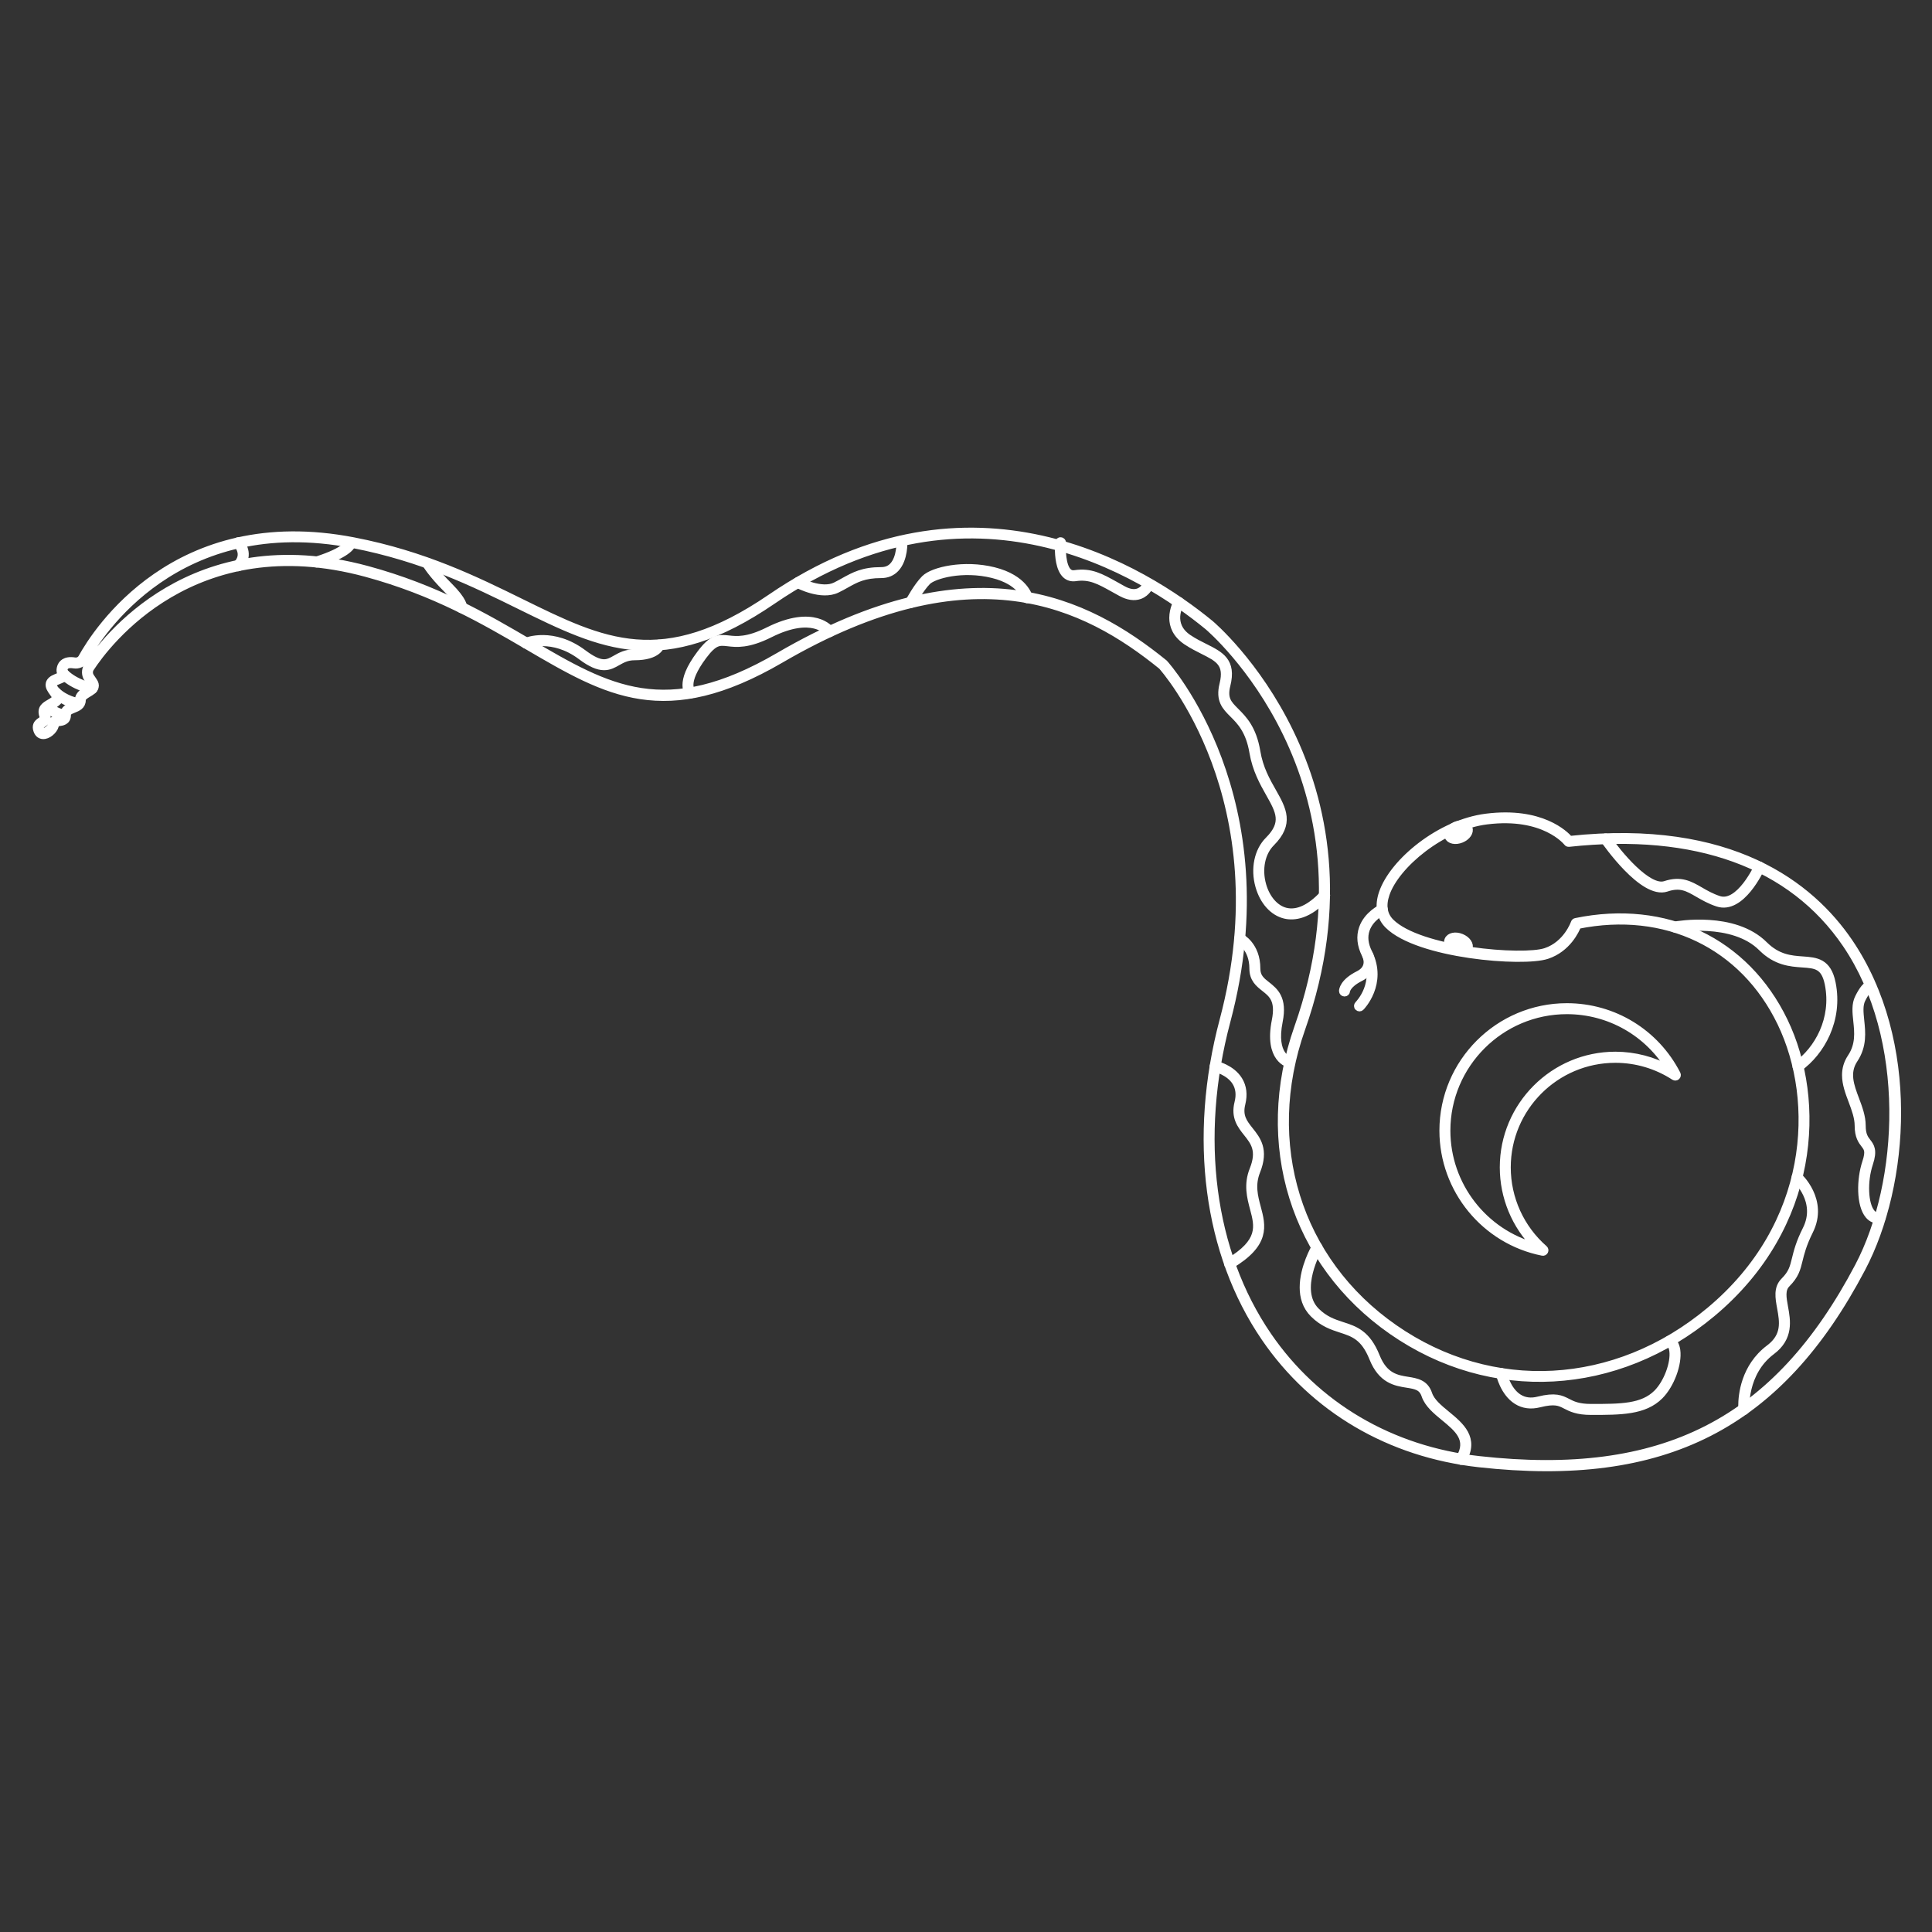 <?xml version="1.0" encoding="UTF-8"?> <!-- Generator: Adobe Illustrator 25.2.0, SVG Export Plug-In . SVG Version: 6.00 Build 0) --> <svg xmlns="http://www.w3.org/2000/svg" xmlns:xlink="http://www.w3.org/1999/xlink" id="Слой_1" x="0px" y="0px" viewBox="0 0 280 280" style="enable-background:new 0 0 280 280;" xml:space="preserve"><rect x="0" y="0" width="280" height="280" fill="#333333" stroke="none"/> <style type="text/css"> .st0{fill:#FFFFFF;stroke:#FFFFFF;stroke-miterlimit:10;} </style> <g> <g> <g> <path class="st0" d="M5.25,105.4c0-0.52,0.37-0.77,0.63-0.94c0.31-0.21,0.46-0.31,0.31-0.73c-0.37-1.1,0.33-1.5,0.95-1.86 c0.29-0.17,0.59-0.34,0.84-0.6c0.15-0.15,0.05-0.36-0.33-0.87C7.35,99.98,7,99.52,7.14,99.02c0.1-0.34,0.41-0.62,0.95-0.83 c0.41-0.17,0.7-0.29,0.85-0.37c-0.15-0.19-0.37-0.54-0.16-1.17c0.14-0.42,0.59-1.1,2.03-0.87c0.42,0.07,0.82-0.11,1.02-0.47 c2.05-3.71,13.58-21.95,39.44-16.93c10.22,1.98,17.68,5.66,24.27,8.9c11.87,5.84,20.44,10.07,36.15-0.68 c29.12-19.92,54.28-3.98,63.74,3.79c0.26,0.22,26.13,22.15,13.22,58.74c-5.85,16.58-0.58,33.6,13.44,43.34 c14.12,9.82,32.04,8.83,45.66-2.52c14.92-12.43,15.81-30.33,10.33-41.7c-5.45-11.29-16.7-16.7-29.41-14.13 c-0.27,0.7-1.49,3.37-4.46,4.36c-3.5,1.17-18.69-0.05-23.05-4.4c-1.18-1.18-1.46-2.8-0.81-4.69c1.54-4.48,8.31-10.13,15.06-10.97 c7.97-1,11.43,2.48,12.08,3.23c23.43-2.5,34.97,6.7,40.53,14.87c9.79,14.4,8.26,35.12,1.84,47.31 c-12.02,22.84-28.63,31.3-55.53,28.31c-12.95-1.44-23.98-7.92-31.04-18.25c-8.37-12.24-10.57-29.01-6.04-46.02 c8.52-31.95-8.73-51.14-8.9-51.33c-11.05-8.95-27.34-17.18-55.19-0.95c-16.75,9.76-25.12,4.86-36.71-1.93 C70.15,89.98,63,85.8,53.03,83.1c-24.98-6.75-37.61,10.26-39.88,13.74c-0.25,0.38-0.24,0.87,0.02,1.25 c0.12,0.17,0.26,0.38,0.43,0.64c0.2,0.29,0.27,0.57,0.2,0.83c-0.1,0.45-0.55,0.71-0.97,0.96c-0.54,0.32-0.9,0.56-0.9,0.95 c0,0.85-0.7,1.13-1.26,1.35c-0.57,0.23-0.89,0.38-0.89,0.8c0,0.98-0.79,1.06-1.25,1.12c-0.47,0.05-0.47,0.09-0.47,0.17 c0,0.69-0.82,1.56-1.59,1.69c-0.53,0.09-0.95-0.19-1.13-0.73C5.27,105.69,5.25,105.54,5.25,105.4z M6.84,104 c0,0.52-0.37,0.77-0.63,0.94c-0.31,0.21-0.46,0.31-0.31,0.73c0.12,0.35,0.32,0.36,0.48,0.33c0.48-0.08,1.1-0.7,1.1-1.1 c0-0.65,0.62-0.72,0.99-0.76c0.54-0.06,0.73-0.12,0.73-0.53c0-0.85,0.7-1.13,1.26-1.35c0.57-0.23,0.89-0.38,0.89-0.8 c0-0.76,0.66-1.15,1.19-1.47c0.32-0.19,0.65-0.38,0.7-0.58c0.02-0.1-0.02-0.22-0.12-0.37c-0.17-0.25-0.31-0.46-0.43-0.63 c-0.4-0.58-0.41-1.33-0.03-1.91c2.32-3.54,15.16-20.85,40.53-13.99c10.05,2.72,17.23,6.92,23.56,10.63 c11.41,6.69,19.66,11.52,36.11,1.93c28.16-16.41,44.66-8.07,55.89,1.03c0.21,0.22,17.68,19.64,9.07,51.91 c-4.49,16.84-2.32,33.43,5.95,45.53c6.96,10.18,17.84,16.58,30.61,17.99c26.62,2.96,43.05-5.42,54.94-28 c6.42-12.2,7.5-33.01-1.81-46.7c-7.86-11.55-21.73-16.6-40.13-14.6c-0.1,0.01-0.21-0.03-0.27-0.12 c-0.03-0.04-3.27-4.18-11.64-3.13c-6.44,0.8-13.12,6.35-14.57,10.57c-0.58,1.69-0.35,3.06,0.67,4.08 c4.13,4.13,19.12,5.37,22.44,4.26c3.06-1.02,4.13-4.11,4.14-4.14c0.03-0.1,0.12-0.18,0.22-0.2c13.05-2.7,24.63,2.83,30.23,14.42 c5.58,11.57,4.68,29.77-10.48,42.41c-13.83,11.52-32.03,12.52-46.38,2.55c-14.24-9.9-19.6-27.19-13.66-44.03 c12.77-36.19-12.77-57.87-13.03-58.09c-9.36-7.69-34.25-23.45-63.03-3.76c-16,10.95-24.7,6.66-36.75,0.73 c-6.55-3.23-13.98-6.88-24.12-8.85C25.69,74.03,14.35,91.96,12.34,95.6c-0.32,0.57-0.96,0.88-1.63,0.77 c-0.77-0.12-1.23,0.03-1.37,0.47c-0.13,0.39-0.02,0.52,0.1,0.65c0.08,0.1,0.21,0.25,0.15,0.46c-0.07,0.27-0.35,0.42-1.28,0.79 c-0.35,0.14-0.55,0.29-0.6,0.44c-0.06,0.21,0.2,0.56,0.42,0.86c0.35,0.46,0.82,1.1,0.28,1.65c-0.31,0.31-0.66,0.51-0.97,0.69 c-0.66,0.38-0.88,0.55-0.68,1.16C6.82,103.71,6.84,103.87,6.84,104z"></path> <path class="st0" d="M153.38,79.46c0-0.47,0.03-0.79,0.03-0.83c0.01-0.16,0.16-0.29,0.32-0.27c0.16,0.01,0.29,0.17,0.27,0.32 c-0.07,0.88-0.06,3.35,0.83,4.18c0.25,0.24,0.56,0.33,0.94,0.27c2.31-0.34,3.76,0.47,5.96,1.7c0.33,0.18,0.67,0.38,1.04,0.58 c0.84,0.46,1.58,0.58,2.2,0.36c0.84-0.3,1.19-1.14,1.19-1.15c0.06-0.15,0.23-0.22,0.39-0.16c0.15,0.06,0.22,0.23,0.16,0.39 c-0.02,0.04-0.45,1.09-1.53,1.48c-0.79,0.28-1.69,0.15-2.69-0.39c-0.37-0.2-0.72-0.4-1.05-0.58c-2.17-1.21-3.48-1.94-5.58-1.63 c-0.56,0.08-1.05-0.06-1.44-0.43C153.52,82.44,153.38,80.56,153.38,79.46z"></path> <path class="st0" d="M131.68,87.32c0-0.05,0.01-0.09,0.03-0.14c0.05-0.09,1.19-2.22,2.29-3.32c1.2-1.2,5.7-2.24,10.03-1.16 c4.46,1.11,5.12,3.76,5.14,3.87c0.04,0.16-0.06,0.32-0.22,0.36c-0.16,0.04-0.32-0.06-0.36-0.22l0,0 c-0.02-0.1-0.63-2.41-4.71-3.43c-4.38-1.09-8.55,0.09-9.46,1c-1.04,1.04-2.17,3.16-2.18,3.18c-0.08,0.15-0.26,0.2-0.4,0.12 C131.74,87.53,131.68,87.42,131.68,87.32z"></path> <path class="st0" d="M115.37,84.43c0-0.05,0.01-0.09,0.03-0.14c0.08-0.15,0.26-0.2,0.4-0.12c0.03,0.02,3.28,1.71,5.28,0.71 c0.45-0.22,0.85-0.45,1.23-0.66c1.48-0.82,2.75-1.53,5.4-1.53c0.7,0,1.25-0.22,1.68-0.68c1.14-1.2,1.03-3.56,1.02-3.59 c0-0.17,0.12-0.3,0.28-0.31c0.16-0.01,0.3,0.12,0.31,0.28c0.01,0.11,0.13,2.64-1.18,4.02c-0.55,0.58-1.26,0.87-2.11,0.87 c-2.49,0-3.65,0.64-5.11,1.46c-0.39,0.22-0.8,0.45-1.26,0.67c-2.28,1.14-5.68-0.64-5.82-0.72 C115.43,84.64,115.37,84.54,115.37,84.43z"></path> <path class="st0" d="M99.41,99.28c0-0.9,0.41-2.35,2.08-4.56c1.71-2.28,2.62-2.3,4.08-2.13c1.15,0.13,2.74,0.31,5.77-1.21 c6.65-3.32,9.04-0.15,9.13-0.01c0.1,0.13,0.07,0.32-0.07,0.41c-0.13,0.1-0.32,0.07-0.41-0.07c-0.09-0.12-2.22-2.89-8.39,0.19 c-3.19,1.6-4.88,1.41-6.11,1.26c-1.26-0.14-1.95-0.22-3.54,1.9c-2.98,3.98-1.67,5.12-1.65,5.13c0.13,0.1,0.15,0.29,0.05,0.41 c-0.1,0.13-0.28,0.16-0.41,0.06c-0.04-0.03-0.41-0.32-0.51-1.03C99.42,99.54,99.41,99.42,99.41,99.28z"></path> <path class="st0" d="M75.96,93.22c0-0.12,0.07-0.23,0.18-0.27c0.16-0.07,4.01-1.6,8.42,1.71c2.61,1.95,3.46,1.47,4.64,0.8 c0.71-0.4,1.5-0.86,2.76-0.86c2.93,0,3.27-1.17,3.27-1.18c0.04-0.16,0.19-0.26,0.35-0.23c0.16,0.04,0.26,0.19,0.23,0.35 c-0.02,0.07-0.4,1.65-3.85,1.65c-1.1,0-1.79,0.4-2.47,0.78c-1.22,0.69-2.38,1.35-5.29-0.84c-4.13-3.1-7.81-1.65-7.84-1.64 c-0.15,0.06-0.32-0.01-0.39-0.16C75.97,93.3,75.96,93.26,75.96,93.22z"></path> <path class="st0" d="M61.67,81.64c0-0.1,0.05-0.2,0.15-0.26c0.14-0.08,0.32-0.03,0.41,0.11c0.01,0.01,0.78,1.35,2.89,3.45 c2.12,2.12,2.11,2.98,2.06,3.19c-0.04,0.16-0.2,0.26-0.36,0.22c-0.15-0.04-0.24-0.18-0.22-0.34l0,0c0-0.05-0.04-0.79-1.9-2.65 c-2.17-2.17-2.95-3.52-2.98-3.57C61.68,81.74,61.67,81.69,61.67,81.64z"></path> <path class="st0" d="M45.61,81.45c0-0.13,0.08-0.24,0.21-0.28c4.42-1.4,4.71-2.54,4.71-2.55c0.01-0.16,0.15-0.28,0.31-0.27 c0.16,0.01,0.3,0.15,0.28,0.33c-0.01,0.24-0.33,1.54-5.12,3.06c-0.16,0.05-0.32-0.04-0.37-0.19 C45.62,81.51,45.61,81.48,45.61,81.45z"></path> <path class="st0" d="M34.2,82c0-0.08,0.03-0.15,0.09-0.21c1.44-1.44,0.09-2.87,0.03-2.93c-0.11-0.12-0.11-0.31,0.01-0.42 c0.12-0.11,0.3-0.11,0.42,0c0.64,0.65,1.45,2.28-0.04,3.77c-0.12,0.12-0.3,0.12-0.42,0C34.23,82.15,34.2,82.08,34.2,82z"></path> <path class="st0" d="M8.89,97.66c0-0.08,0.03-0.15,0.09-0.21c0.12-0.12,0.3-0.12,0.42,0c1.59,1.59,3.99,2.04,4.01,2.04 c0.16,0.03,0.27,0.19,0.24,0.34c-0.03,0.16-0.18,0.27-0.34,0.24c-0.11-0.02-2.6-0.48-4.33-2.21C8.92,97.81,8.89,97.73,8.89,97.66 z"></path> <path class="st0" d="M7.75,100.35c0-0.08,0.03-0.15,0.09-0.21c0.12-0.12,0.3-0.12,0.42,0c1.18,1.18,2.97,1.52,2.99,1.52 c0.16,0.03,0.27,0.19,0.24,0.34c-0.03,0.16-0.18,0.27-0.34,0.24c-0.08-0.01-1.98-0.37-3.3-1.68 C7.78,100.5,7.75,100.42,7.75,100.35z"></path> <path class="st0" d="M6.67,102.51c0-0.08,0.03-0.15,0.09-0.21c0.12-0.12,0.3-0.12,0.42,0c0.79,0.79,2,1.02,2.01,1.02 c0.16,0.03,0.27,0.19,0.24,0.35c-0.03,0.16-0.18,0.27-0.34,0.24c-0.06-0.01-1.4-0.26-2.32-1.18 C6.69,102.66,6.67,102.59,6.67,102.51z"></path> </g> <path class="st0" d="M169.96,89.55c0-1.32,0.62-2.37,0.63-2.39c0.09-0.14,0.27-0.18,0.41-0.1c0.14,0.09,0.18,0.27,0.1,0.41 c-0.07,0.12-1.79,3.03,1.18,5.01c0.8,0.53,1.58,0.92,2.34,1.3c2.27,1.14,4.07,2.04,3.2,5.52c-0.5,2,0.21,2.71,1.28,3.78 c1.12,1.12,2.5,2.5,3.06,5.85c0.4,2.43,1.42,4.23,2.32,5.81c1.45,2.57,2.6,4.6-0.24,7.44c-1.4,1.4-1.88,3.79-1.23,6.09 c0.56,1.98,1.84,3.43,3.34,3.79c1.66,0.4,3.53-0.46,5.41-2.49c0.11-0.12,0.3-0.13,0.42-0.02c0.12,0.11,0.13,0.3,0.02,0.42 c-2.57,2.78-4.67,2.98-5.98,2.67c-1.74-0.42-3.15-1.99-3.78-4.21c-0.71-2.51-0.17-5.13,1.38-6.67c2.52-2.52,1.57-4.19,0.14-6.73 c-0.92-1.63-1.96-3.48-2.39-6.01c-0.53-3.15-1.84-4.47-2.9-5.52c-1.08-1.08-2.01-2.02-1.43-4.34c0.75-3.02-0.7-3.74-2.89-4.84 c-0.74-0.37-1.57-0.79-2.4-1.34C170.39,91.93,169.96,90.65,169.96,89.55z"></path> <path class="st0" d="M179.37,136.04c0-0.04,0.01-0.09,0.03-0.13c0.07-0.15,0.25-0.21,0.4-0.13c0.1,0.05,2.36,1.21,2.36,4.6 c0,1.22,0.67,1.75,1.45,2.36c1.15,0.91,2.46,1.95,1.79,5.28c-1,5.03,1.49,5.63,1.6,5.65c0.16,0.03,0.26,0.19,0.23,0.35 c-0.03,0.16-0.19,0.26-0.35,0.23c-0.13-0.03-3.19-0.7-2.06-6.35c0.59-2.97-0.46-3.81-1.58-4.69c-0.82-0.65-1.67-1.33-1.67-2.83 c0-3.01-1.95-4.03-2.03-4.07C179.43,136.26,179.37,136.15,179.37,136.04z"></path> <path class="st0" d="M175.81,154.54c0-0.02,0-0.04,0.01-0.06c0.03-0.16,0.19-0.26,0.35-0.23c0.09,0.02,2.31,0.51,3.4,2.27 c0.6,0.97,0.74,2.12,0.42,3.43c-0.46,1.83,0.3,2.78,1.18,3.89c1.04,1.31,2.22,2.79,0.98,5.9c-0.79,1.97-0.35,3.64,0.08,5.25 c0.72,2.7,1.39,5.25-3.89,8.4c-0.14,0.08-0.32,0.04-0.41-0.1c-0.08-0.14-0.04-0.32,0.1-0.41c4.9-2.93,4.31-5.16,3.62-7.74 c-0.43-1.62-0.92-3.47-0.06-5.62c1.12-2.79,0.14-4.01-0.89-5.31c-0.89-1.12-1.82-2.29-1.29-4.4c0.29-1.14,0.17-2.14-0.34-2.97 c-0.96-1.54-3.01-2-3.03-2.01C175.9,154.8,175.81,154.68,175.81,154.54z"></path> <path class="st0" d="M188.86,186.58c0-2.88,1.64-5.75,1.75-5.92c0.08-0.14,0.26-0.19,0.41-0.11c0.14,0.08,0.19,0.27,0.11,0.41 c-0.03,0.06-3.43,5.99-0.38,9.04c1.27,1.27,2.54,1.68,3.76,2.08c1.87,0.6,3.63,1.17,4.97,4.52c1.16,2.89,2.94,3.18,4.52,3.43 c1.31,0.21,2.54,0.41,3.07,2c0.37,1.11,1.46,2.01,2.62,2.96c1.98,1.63,4.22,3.48,2.32,6.67c-0.08,0.14-0.27,0.19-0.41,0.1 c-0.14-0.09-0.19-0.27-0.1-0.41c1.64-2.75-0.22-4.28-2.19-5.9c-1.17-0.96-2.38-1.96-2.8-3.23c-0.42-1.25-1.33-1.4-2.6-1.6 c-1.64-0.26-3.69-0.59-4.97-3.79c-1.24-3.09-2.79-3.59-4.6-4.18c-1.23-0.4-2.63-0.85-4-2.22 C189.23,189.32,188.86,187.95,188.86,186.58z"></path> <path class="st0" d="M217.29,199.06c0-0.14,0.1-0.26,0.24-0.29c0.16-0.03,0.32,0.07,0.35,0.23c0.01,0.02,0.54,2.49,2.25,3.55 c0.8,0.5,1.75,0.62,2.81,0.35c2.49-0.62,3.3-0.2,4.24,0.28c0.72,0.37,1.53,0.79,3.41,0.79c4.33,0,7.46,0,9.54-2.08 c1.47-1.47,2.54-4.34,2.3-6.13c-0.05-0.39-0.2-0.91-0.6-1.14c-0.14-0.08-0.19-0.26-0.11-0.4c0.08-0.14,0.26-0.19,0.4-0.11 c0.48,0.27,0.79,0.82,0.9,1.57c0.27,1.99-0.86,5.03-2.46,6.63c-2.25,2.25-5.65,2.25-9.96,2.25c-2.02,0-2.91-0.46-3.69-0.86 c-0.87-0.45-1.55-0.8-3.82-0.23c-1.23,0.31-2.33,0.16-3.27-0.43c-1.92-1.2-2.49-3.82-2.52-3.93 C217.29,199.1,217.29,199.08,217.29,199.06z"></path> <path class="st0" d="M252.42,203.75c0-1.5,0.35-5.64,3.99-8.37c2.37-1.78,2-3.84,1.64-5.83c-0.27-1.48-0.52-2.87,0.5-3.89 c1.13-1.13,1.33-1.94,1.63-3.16c0.26-1.05,0.57-2.36,1.57-4.34c2.04-4.08-1.46-7.25-1.5-7.29c-0.12-0.11-0.13-0.3-0.03-0.42 c0.11-0.12,0.3-0.13,0.42-0.03c0.04,0.03,3.88,3.51,1.63,8c-0.96,1.93-1.27,3.2-1.52,4.22c-0.31,1.27-0.54,2.19-1.78,3.44 c-0.8,0.8-0.58,1.99-0.33,3.36c0.36,1.97,0.8,4.42-1.86,6.41c-4.14,3.11-3.74,8.35-3.74,8.4c0.01,0.17-0.11,0.31-0.27,0.32 c-0.16,0.01-0.31-0.11-0.32-0.27C252.43,204.26,252.42,204.06,252.42,203.75z"></path> <path class="st0" d="M267.46,155.81c0-0.86,0.22-1.73,0.8-2.6c1.2-1.8,1-3.63,0.83-5.25c-0.13-1.23-0.26-2.4,0.24-3.38 c0.6-1.2,1.12-1.83,1.6-1.92c0.25-0.05,0.4,0.06,0.44,0.1c0.12,0.11,0.14,0.3,0.03,0.42c-0.09,0.1-0.24,0.13-0.36,0.07 c-0.08,0.02-0.47,0.18-1.18,1.6c-0.41,0.83-0.3,1.86-0.18,3.05c0.18,1.72,0.39,3.67-0.92,5.64c-1.27,1.9-0.56,3.81,0.2,5.82 c0.46,1.22,0.93,2.49,0.93,3.76c0,1.38,0.39,1.89,0.77,2.38c0.48,0.62,0.93,1.21,0.29,3.13c-0.86,2.58-0.72,5.91,0.3,7.12 c0.32,0.38,0.71,0.53,1.18,0.46c0.16-0.03,0.31,0.09,0.34,0.25c0.02,0.17-0.09,0.31-0.25,0.34c-0.67,0.1-1.27-0.13-1.72-0.66 c-1.28-1.51-1.24-5.2-0.41-7.69c0.54-1.62,0.23-2.02-0.2-2.58c-0.4-0.52-0.9-1.16-0.9-2.74c0-1.16-0.45-2.38-0.89-3.55 C267.93,158.34,267.46,157.08,267.46,155.81z M270.96,143.2C270.96,143.2,270.96,143.2,270.96,143.2 C270.96,143.2,270.96,143.2,270.96,143.2z M270.96,143.2L270.96,143.2L270.96,143.2z"></path> <path class="st0" d="M242.46,134.35c0-0.14,0.1-0.27,0.24-0.29c0.35-0.06,8.62-1.53,13.01,2.86c1.94,1.93,3.84,2.07,5.53,2.19 c1.97,0.14,3.68,0.26,4.3,3.38c1.07,5.36-1.63,10.03-4.79,12.29c-0.13,0.1-0.32,0.07-0.41-0.07c-0.1-0.13-0.06-0.32,0.07-0.41 c3-2.15,5.57-6.6,4.55-11.69c-0.54-2.68-1.82-2.77-3.76-2.9c-1.7-0.12-3.81-0.27-5.9-2.36c-4.17-4.17-12.4-2.71-12.48-2.7 c-0.16,0.03-0.32-0.08-0.35-0.24C242.46,134.39,242.46,134.37,242.46,134.35z"></path> <path class="st0" d="M232.4,121.58c0-0.09,0.04-0.19,0.13-0.25c0.14-0.09,0.32-0.06,0.41,0.08c1.49,2.17,5.9,7.6,8.39,6.77 c2.27-0.75,3.57,0,5.08,0.87c0.75,0.44,1.61,0.93,2.69,1.29c2.96,0.99,5.61-4.75,5.63-4.81c0.07-0.15,0.24-0.22,0.39-0.15 c0.15,0.07,0.21,0.25,0.15,0.39c-0.12,0.26-2.9,6.28-6.36,5.12c-1.14-0.38-2.02-0.89-2.8-1.34c-1.5-0.87-2.58-1.5-4.59-0.82 c-3.42,1.14-8.83-6.67-9.06-7C232.42,121.7,232.4,121.64,232.4,121.58z"></path> <g> <path class="st0" d="M211.68,121.37c-0.69,0.28-1.39,0.17-1.56-0.25c-0.17-0.42,0.26-0.98,0.95-1.26 c0.69-0.28,1.39-0.17,1.56,0.25S212.37,121.09,211.68,121.37z"></path> <path class="st0" d="M209.78,120.93c0-0.22,0.08-0.45,0.25-0.67c0.21-0.28,0.54-0.52,0.92-0.68c0.86-0.35,1.71-0.17,1.95,0.41 c0.23,0.58-0.26,1.3-1.11,1.65c-0.86,0.35-1.71,0.17-1.95-0.41C209.8,121.14,209.78,121.04,209.78,120.93z M212.37,120.3 c0-0.03,0-0.06-0.02-0.08c-0.09-0.23-0.61-0.31-1.17-0.08c-0.28,0.11-0.53,0.29-0.67,0.48c-0.11,0.15-0.15,0.29-0.11,0.39 c0.09,0.23,0.61,0.31,1.17,0.08C212.06,120.89,212.37,120.54,212.37,120.3z"></path> </g> <g> <path class="st0" d="M211.68,136.11c-0.69-0.28-1.39-0.17-1.56,0.25c-0.17,0.42,0.26,0.98,0.95,1.26 c0.69,0.28,1.39,0.17,1.56-0.25C212.8,136.95,212.37,136.39,211.68,136.11z"></path> <path class="st0" d="M209.78,136.54c0-0.1,0.02-0.2,0.06-0.3c0.23-0.58,1.09-0.76,1.95-0.41c0.86,0.35,1.35,1.07,1.11,1.65 c-0.23,0.58-1.09,0.76-1.95,0.41C210.24,137.6,209.78,137.05,209.78,136.54z M212.37,137.17c0-0.23-0.31-0.59-0.8-0.79 c-0.56-0.23-1.08-0.14-1.17,0.08c-0.09,0.23,0.23,0.65,0.79,0.87c0.56,0.23,1.08,0.14,1.17-0.08 C212.36,137.23,212.37,137.2,212.37,137.17z"></path> </g> <path class="st0" d="M196.73,145.79c0-0.08,0.03-0.15,0.09-0.21c0.13-0.13,3.07-3.16,1.03-7.24c-0.68-1.35-0.81-2.63-0.4-3.81 c0.69-1.99,2.69-2.94,2.77-2.98c0.15-0.07,0.32-0.01,0.39,0.14c0.07,0.15,0.01,0.32-0.14,0.39c-0.02,0.01-1.86,0.89-2.46,2.65 c-0.35,1.02-0.23,2.14,0.37,3.34c2.23,4.47-1.1,7.89-1.14,7.92c-0.12,0.12-0.3,0.12-0.42,0 C196.76,145.95,196.73,145.87,196.73,145.79z"></path> <path class="st0" d="M194.56,143.63c0-0.13,0.07-1.3,2.33-2.43c1.86-0.93,1.08-2.58,1.05-2.65c-0.07-0.15-0.01-0.32,0.13-0.4 c0.15-0.07,0.32-0.01,0.4,0.13c0.02,0.04,0.46,0.93,0.14,1.91c-0.21,0.64-0.7,1.16-1.45,1.53c-1.93,0.97-2,1.9-2,1.91 c-0.01,0.16-0.14,0.29-0.3,0.29C194.69,143.92,194.56,143.79,194.56,143.63z"></path> </g> <path class="st0" d="M209.11,163.86c0-9.91,8.06-17.97,17.97-17.97c6.77,0,12.9,3.75,15.99,9.78c0.06,0.12,0.03,0.27-0.07,0.36 c-0.1,0.09-0.25,0.1-0.36,0.03c-2.54-1.65-5.49-2.53-8.53-2.53c-8.64,0-15.66,7.03-15.66,15.66c0,4.51,1.95,8.81,5.36,11.79 c0.1,0.09,0.13,0.23,0.07,0.35c-0.06,0.12-0.19,0.19-0.32,0.16C215.19,179.83,209.11,172.41,209.11,163.86z M242.01,154.97 c-3.13-5.26-8.76-8.49-14.93-8.49c-9.58,0-17.38,7.8-17.38,17.38c0,7.9,5.37,14.8,12.91,16.8c-3.03-3.04-4.75-7.16-4.75-11.48 c0-8.96,7.29-16.26,16.26-16.26C236.9,152.93,239.6,153.63,242.01,154.97z"></path> </g> </svg> 
